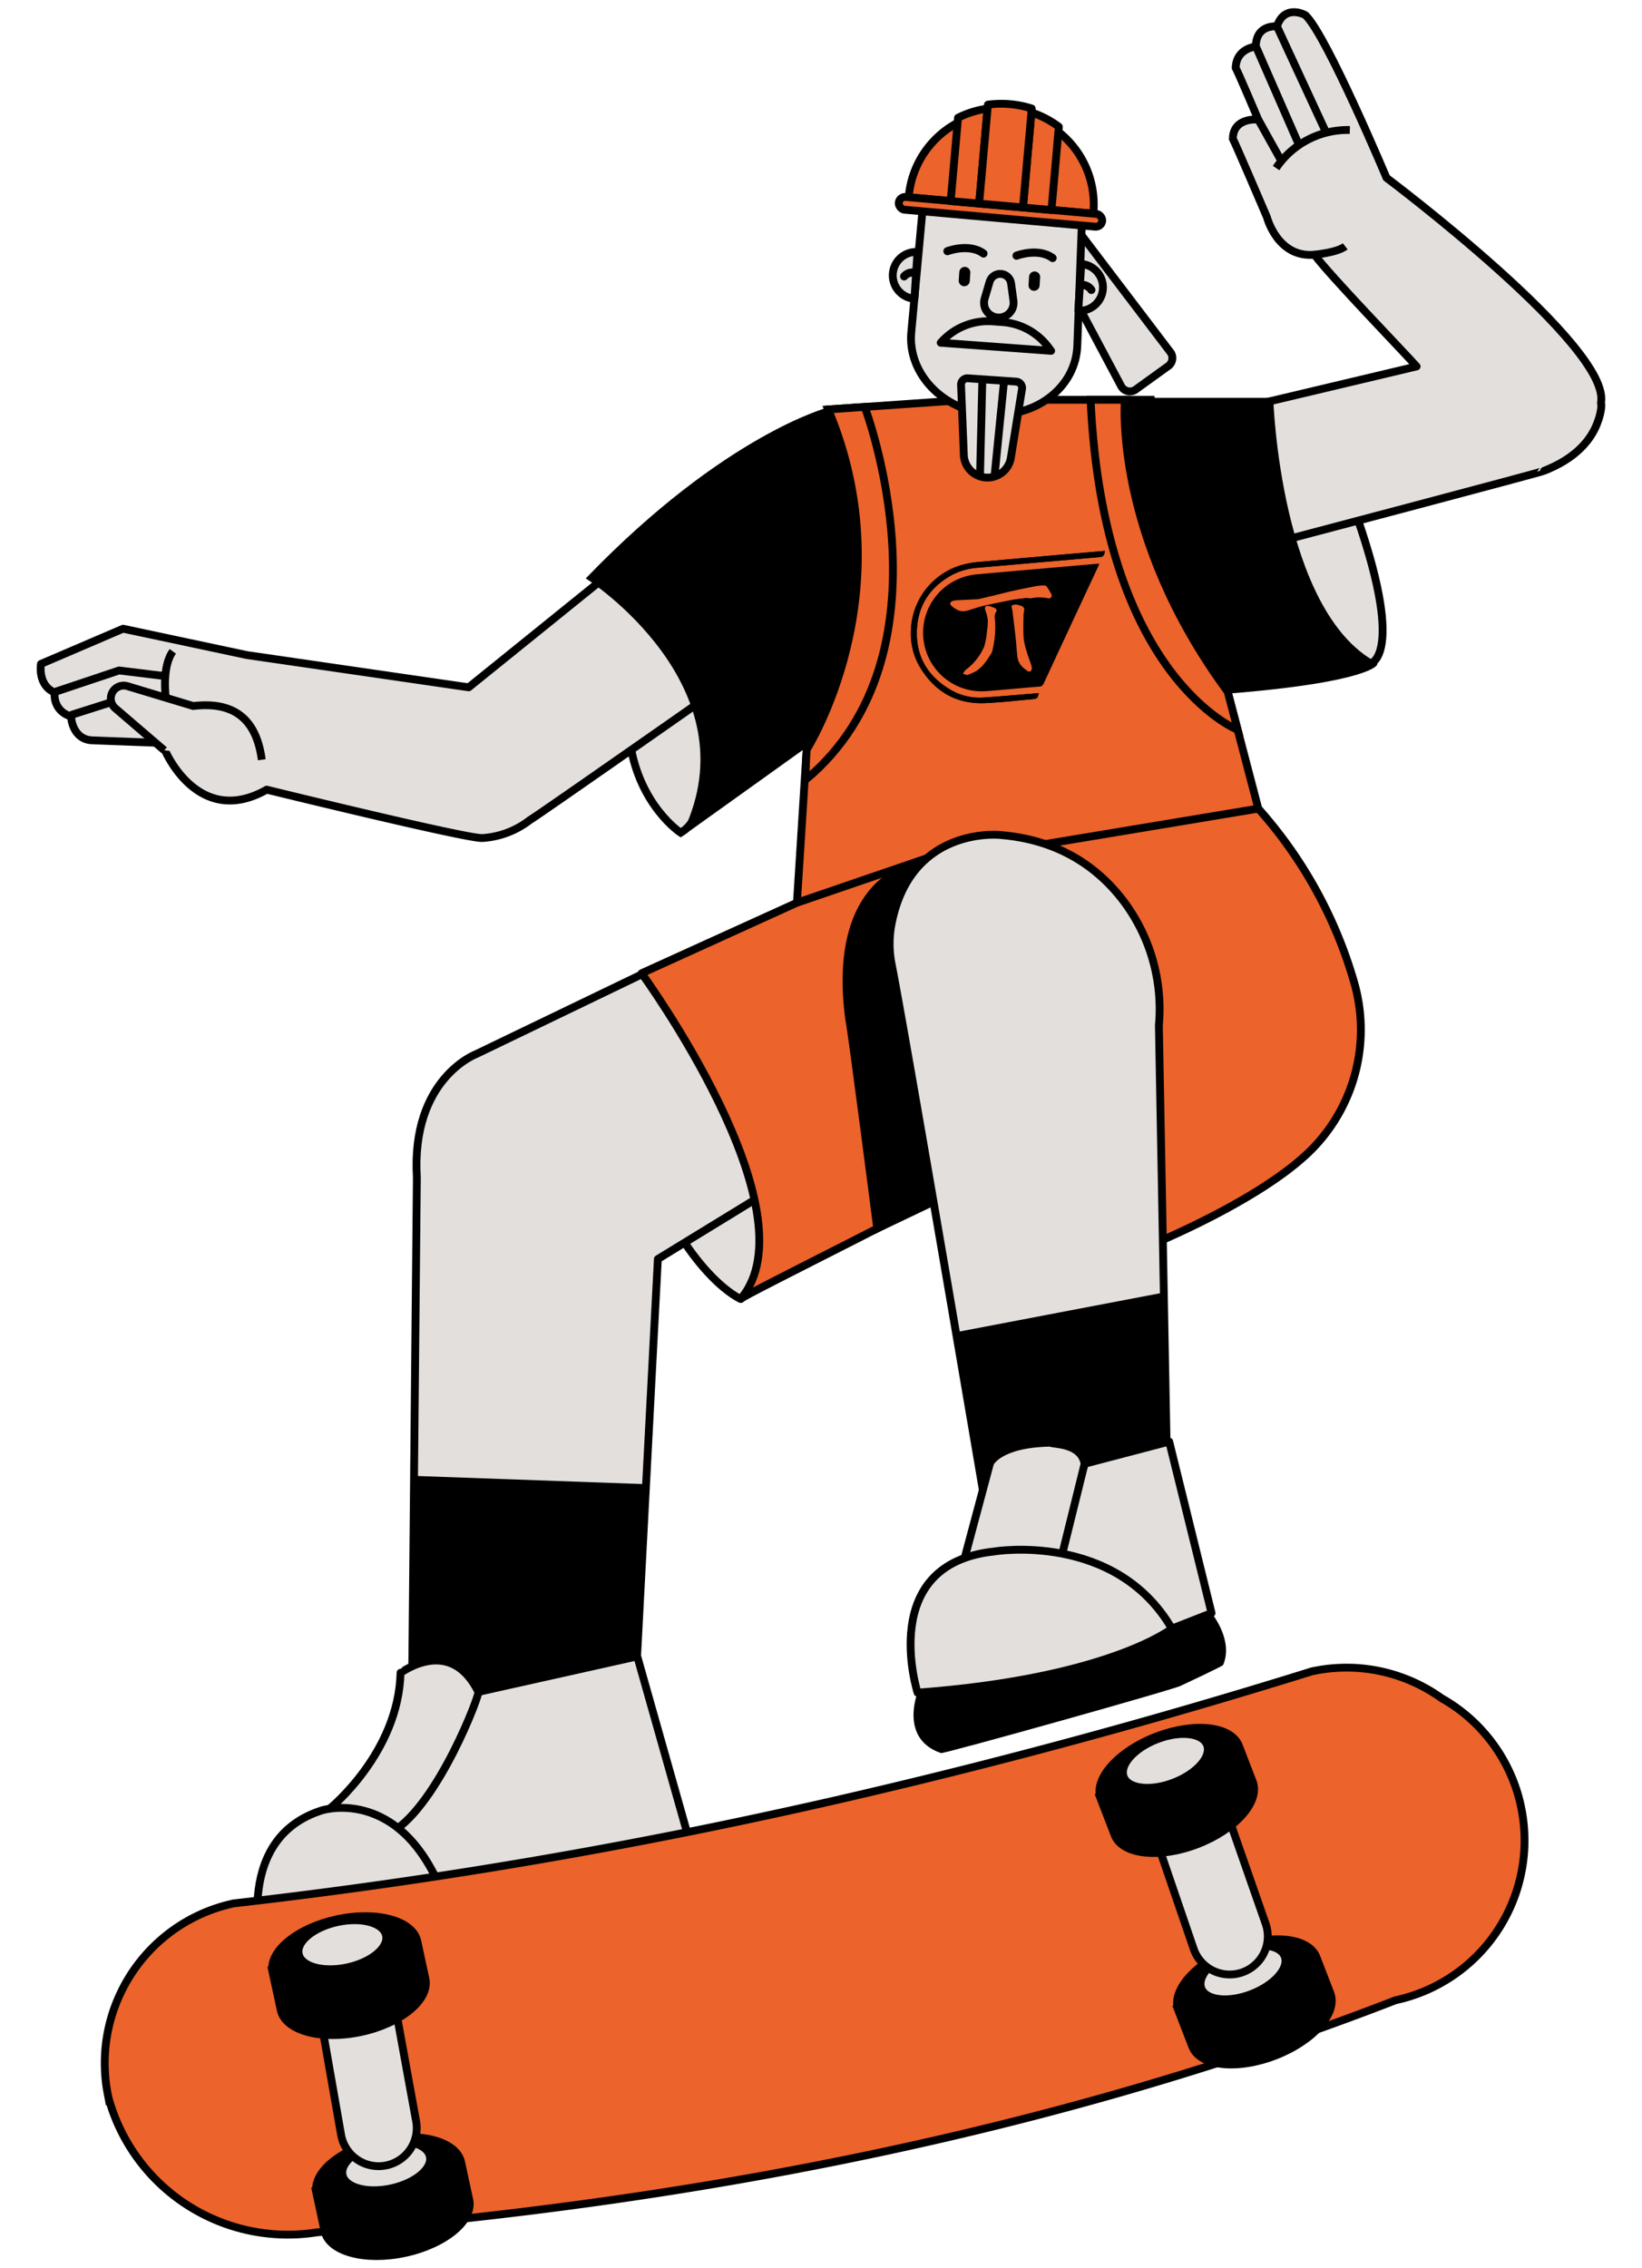 <svg xmlns="http://www.w3.org/2000/svg" viewBox="0 0 420 580">
  <path fill="none" d="M0 0h420v580H0z"/>
  <path d="M189.454 332.149s-12.433-5.193-23.872-32.47c-.591-.293 43.926-10.271 43.926-10.271s-7.897 34.799-20.054 42.741Z" fill="#e3dfdc" stroke="#000" stroke-width="2"/>
  <path d="m168.27 247.161-46.5 22.391s-16.654 6.242-15.142 31.582c0 1.136-1.247 132.392-1.247 132.392l57.209-3.024 5.681-108.562 25.946-15.888s-.614-53.861-25.947-58.891Z" fill="#e3dfdc" stroke="#000" stroke-linejoin="round" stroke-width="2.001"/>
  <path d="m165.581 379.521-2.993 50.98-57.209 3.023.052-56.152Z"/>
  <path d="m162.997 423.546-40.638 9.082-24.166 40.242 3.5 19.659 74.511-22.316Z" fill="#e3dfdc" stroke="#000" stroke-linejoin="round" stroke-width="2.001"/>
  <path d="M84.311 462.498s17.634-14.225 18.143-34.775c.253 0 12.706-9.613 19.906 4.9.393.645-10.177 28.582-21.978 35.794-.126.259-16.071-5.919-16.071-5.919Z" fill="#e3dfdc" stroke="#000" stroke-linejoin="round" stroke-width="2.001"/>
  <path d="M67.463 501.23s-9.045-31 15.129-38.391c-.378.189 21.7-7.1 32.219 25.763-.207.062-47.348 12.628-47.348 12.628Z" fill="#e3dfdc" stroke="#000" stroke-linejoin="round" stroke-width="2.001"/>
  <path d="M174.057 212.898s-10.409-6.832-12.876-22.816c-1.117-7.237 27.857-17.6 27.857-17.6s-6.595 36.488-14.981 40.416ZM350.745 169.553s9.716-2.638-6.367-44.811c0-.88-25.463 20.192-25.463 20.192s15.412 28.568 31.83 24.619Z" fill="#e3dfdc" stroke="#000" stroke-width="2"/>
  <g stroke="#000" stroke-linejoin="round" stroke-width="2.001">
    <path d="m314.831 104.978 47.52-11.278c-3.822-4.259-21.841-22.851-26.147-28.574-9.448.879-12.143-9.6-12.143-9.6s-8.616-20.172-8.715-19.993c.042-5.664 6.5-4.953 6.5-4.953s-5.6-13.2-5.783-13.206c.205-5.2 5.237-5.368 5.154-5.554.139-5.843 5.59-4.987 5.411-5.086 1.97-5.954 7.6-2.806 7.418-2.723 5.452 5.425 20.6 41.457 20.6 41.457s57.756 43.312 54.848 57.609c.17.007.24 1.988-.793 4.72-1.259 3.636-4.462 8.613-12.56 12.1q-.574.249-1.178.488c-.009.213-72.651 19.373-72.651 19.373s-15.878-19.982-7.481-34.78Z" fill="#e3dfdc"/>
    <path d="M326.409 42.97a22.134 22.134 0 0 1 18.858-9.728" fill="#e3dfdc"/>
    <path fill="none" d="m326.629 6.737 12.612 27.239M321.219 11.823l11.055 25.272M321.847 30.584l5.898 10.573"/>
    <path d="M336.204 65.125s5.795-.517 7.887-2.131" fill="#e3dfdc"/>
  </g>
  <g stroke="#000" stroke-linejoin="round" stroke-width="2.001">
    <path d="m179.774 127.406-59.887 48.344-56.75-8.247-31.652-6.739-21.006 9s-.95 5.488 3.589 7.354c-.168.013-.674 4.621 4.18 6.126-.169.012.254 5.738 5.188 6.052-.137.01 11.889.457 16.446.626 1.4 1.207 2.378 2.047 2.378 2.047s8.4 19.9 25.961 9.953v-.01.01s51.49 12.635 55.141 12.365a21.976 21.976 0 0 0 12.235-4.65c.506-.038 67.686-47.135 67.686-47.135s1.624-35.17-23.509-35.096Z" fill="#e3dfdc"/>
    <path d="M66.956 194.271c-1.488-11.237-7.957-14.867-17.538-13.744l-16.827-5.078a3.3 3.3 0 0 0-4.2 2.6 3.294 3.294 0 0 0 1.1 3.056l12.536 10.754M42.484 172.92l-12.034-1.478-16.8 5.628" fill="#e3dfdc"/>
    <path fill="none" d="m18.115 182.846 10.789-3.434"/>
    <path d="M42.411 178.413s-1.11-7.863 1.794-11.858" fill="#e3dfdc"/>
  </g>
  <path d="m247.29 102.231-35.455 2.469-8.656 136.58h127.72l-36.428-139.049Z" fill="#ec632b" stroke="#000" stroke-width="2"/>
  <path d="M287.735 102.231h37.46s1.755 54.122 26.554 67.509c.439-.44-.612 4.167-37.722 7.131.122.455-49.116-59.196-26.292-74.64ZM211.832 104.7s-26.23 6.912-61.223 43.119c0 0 42.52 27.488 24.687 64.846l46.082-32.978c2.916-30.243 2.97-58.024-9.546-74.987Z" stroke="#000" stroke-miterlimit="10"/>
  <path d="m203.841 230.832-39.733 18.04s44.437 60.895 25.345 83.277c0-.658 58.26-29.295 58.26-30.612 0-.9 2.318-61.478-10.65-82.077l-21.824 7.471Z" fill="#ec632b" stroke="#000" stroke-linejoin="round" stroke-width="2.001"/>
  <path d="M287.735 102.231s-3.091 34.808 26.292 74.639l2.556 9.756s-34.37-13.459-37.628-84.391ZM211.836 104.699l1-.07 8.344-.581s23.826 62.836-15.08 95.315c-.159-1.584.228-7.679.228-7.679s25.357-39.885 5.508-86.985Z" fill="#ec632b" stroke="#000" stroke-width="2"/>
  <path d="m321.859 206.766-87.606 14.569 13.461 80.2 45.761 17.174s28.608-11.441 41.884-24.644a43.559 43.559 0 0 0 10.915-43.194 113.978 113.978 0 0 0-24.415-44.105Z" fill="#ec632b" stroke="#000" stroke-linejoin="round" stroke-width="2.001"/>
  <path d="M234.252 221.335s-21.853 2.987-17.027 39.336c.436 1.237 7.162 53.462 7.162 53.462l25.4-12.115Z" stroke="#000" stroke-width="2"/>
  <g stroke="#000" stroke-width="2">
    <path d="M389.02 461.816a41.671 41.671 0 0 0-20.3-27.588c-.318-.226-.64-.448-.965-.667l-.226-.151q-.565-.375-1.14-.733l-.126-.079a39.317 39.317 0 0 0-1.237-.73l-.276-.155a35.762 35.762 0 0 0-1.25-.671c-.07-.037-.14-.071-.21-.106q-.587-.3-1.184-.576c-.07-.033-.14-.068-.211-.1q-.646-.3-1.3-.573l-.3-.122a41.8 41.8 0 0 0-1.339-.528l-.144-.052c-.424-.157-.852-.3-1.28-.448l-.264-.087q-.678-.22-1.364-.417l-.291-.082a46.685 46.685 0 0 0-1.426-.375h-.01a43.39 43.39 0 0 0-1.449-.32l-.289-.059q-.71-.14-1.427-.253c-.085-.011-.173-.027-.26-.04a42.835 42.835 0 0 0-1.4-.192l-.128-.016c-.492-.06-.987-.1-1.481-.144-.1-.012-.2-.016-.3-.022a38.326 38.326 0 0 0-1.481-.082c-.068 0-.136 0-.2-.006a39.209 39.209 0 0 0-1.415-.02h-.2c-.5 0-1 .017-1.5.039l-.3.015q-.764.036-1.53.1c-.039 0-.076.008-.115.012q-.734.066-1.472.16l-.255.032q-.756.1-1.515.228l-.288.051c-.521.093-1.041.191-1.563.3q-60.934 19-122.079 33.029-16.387 3.738-32.792 7.1-60.367 12.337-120.967 19.218c-.513.11-1.019.234-1.524.36l-.246.063c-.5.13-.989.266-1.477.412l-.143.044q-.688.209-1.362.436l-.2.068q-.706.246-1.4.519l-.24.094q-.671.263-1.331.55l-.071.03q-.68.3-1.344.62l-.263.127q-.66.322-1.305.666l-.092.051q-.608.327-1.2.674c-.08.045-.159.091-.238.138q-.615.362-1.213.745l-.212.138q-.553.358-1.094.728c-.052.036-.105.074-.156.107-.389.271-.772.55-1.15.833l-.237.182q-1.149.874-2.229 1.822l-.219.194q-.528.469-1.037.953c-.049.045-.1.093-.145.139q-.467.45-.921.914l-.163.166q-.493.5-.959 1.026l-.183.205c-.3.34-.6.683-.893 1.033l-.051.06c-.3.365-.6.738-.892 1.112l-.173.226q-.433.566-.847 1.142l-.06.086q-.391.556-.765 1.119l-.138.209q-.386.591-.751 1.2l-.115.193q-.344.575-.67 1.16c-.023.041-.047.08-.07.124q-.345.625-.667 1.261c-.04.079-.079.157-.115.238q-.648 1.293-1.206 2.631c-.033.078-.065.156-.1.235q-.272.664-.522 1.336c-.02.05-.037.1-.056.152q-.232.637-.445 1.281l-.06.18q-.221.683-.419 1.374l-.066.234c-.13.464-.254.928-.368 1.4v.021c-.115.473-.219.951-.318 1.427l-.054.264c-.094.475-.183.953-.262 1.434l-.013.1q-.109.686-.2 1.377l-.019.151-.012.1q-.082.667-.14 1.341c-.007.059-.009.117-.013.177q-.05.6-.081 1.2l-.015.3c-.021.454-.038.907-.043 1.363a.433.433 0 0 0 0 .075c-.006.43 0 .854.005 1.282 0 .112.006.225.008.338.012.433.029.866.055 1.3v.069c.027.443.063.887.1 1.332.012.138.027.275.039.412q.055.524.121 1.05c.015.113.027.225.045.34.056.416.121.831.193 1.248l.031.206c.016.088.036.177.054.265.083.464.172.928.271 1.392l.016.088a47.567 47.567 0 0 0 53.408 34.461c100.239-7.826 192.581-27.038 275.838-59.345a41.774 41.774 0 0 0 32.038-49.635Z" fill="#ec632b"/>
    <g transform="translate(301.077 494.713)">
      <path d="m39.207 14.944-3.54-9.165c-1.955-5.064-11.446-6.115-21.2-2.35-9.322 3.6-15.5 10.291-14.327 15.3l-.052.021 3.8 9.833c1.953 5.064 11.445 6.114 21.2 2.349S41.16 20.007 39.207 14.944Z"/>
      <ellipse cx="11.418" cy="5.927" rx="11.418" ry="5.927" transform="rotate(-21.1 24.11 -6.842)" fill="#e3dfdc"/>
    </g>
    <path d="m292.747 461.575 12.563 36.719a9.745 9.745 0 0 0 12.378 6.068 8.94 8.94 0 0 0 .357-.13 9.747 9.747 0 0 0 5.692-12.307l-12.6-36.057Z" fill="#e3dfdc"/>
    <g transform="translate(281.223 440.632)">
      <path d="m39.206 14.948-3.539-9.167c-1.955-5.063-11.445-6.115-21.2-2.35-9.323 3.6-15.5 10.292-14.326 15.3l-.051.019 3.795 9.833c1.956 5.064 11.446 6.115 21.2 2.35s16.074-10.924 14.121-15.985Z"/>
      <ellipse cx="11.416" cy="5.926" rx="11.416" ry="5.926" transform="rotate(-21.11 24.107 -6.84)" fill="#e3dfdc"/>
    </g>
    <g transform="translate(80.797 545.586)">
      <path d="m39.229 16.911-2.071-9.6c-1.143-5.3-10.355-7.823-20.575-5.615C6.817 3.802-.329 9.452.054 14.581L0 14.592l2.222 10.3c1.144 5.305 10.356 7.819 20.576 5.615s17.576-8.29 16.431-13.596Z"/>
      <ellipse cx="11.418" cy="5.927" rx="11.418" ry="5.927" transform="rotate(-12.17 25.364 -23.753)" fill="#e3dfdc"/>
    </g>
    <path d="m80.536 507.61 6.7 38.227a9.746 9.746 0 0 0 11.282 7.917c.125-.022.249-.046.373-.073a9.747 9.747 0 0 0 7.545-11.272l-6.842-37.577Z" fill="#e3dfdc"/>
    <g transform="translate(69.586 489.077)">
      <path d="m39.23 16.91-2.071-9.6c-1.144-5.3-10.356-7.823-20.575-5.614C6.817 3.801-.328 9.452.054 14.58L0 14.591l2.222 10.3c1.143 5.305 10.355 7.823 20.575 5.615s17.577-8.29 16.433-13.596Z"/>
      <ellipse cx="11.418" cy="5.927" rx="11.418" ry="5.927" transform="rotate(-12.17 25.364 -23.753)" fill="#e3dfdc"/>
    </g>
  </g>
  <path d="M309.892 412.464s5.7 6.907 2.969 13.268c.181.181-10.724 5.271-10.724 5.271l-2.4-14.569s5.009-4.698 10.155-3.97Z"/>
  <path d="M255.794 213.511s-22.954-2.451-27.78 22.908a26.947 26.947 0 0 0 .076 10.254c3.42 17.3 23.524 135.619 23.524 135.619l46.893-7.27-2.082-112.846a45.993 45.993 0 0 0-8.83-31.49c-6.157-8.25-16.058-15.934-31.801-17.175Z" fill="#e3dfdc" stroke="#000" stroke-linejoin="round" stroke-width="2.001"/>
  <path d="m297.767 330.489.738 44.533-46.893 7.27s-3.813-20.313-7.821-41.5Z"/>
  <path d="m299.062 368.618-21.64 5.678-7.73 26.3 8.58 24.234 31.626-12.36Z" fill="#e3dfdc" stroke="#000" stroke-linejoin="round" stroke-width="2.001"/>
  <path d="m246.738 398.389 6.506-24.275s2.182-4.98 15.452-5.216c.364.491 7.815-.055 8.724 5.4l-5.688 22.981s-20.594 8.847-24.994 1.11Z" fill="#e3dfdc" stroke="#000" stroke-linejoin="round" stroke-width="2.001"/>
  <path d="M234.699 432.819s-4.715 11.814 6.009 15.452c.909.181 61.251-16.721 61.433-17.266s5.731-6.238-2.406-14.569Z"/>
  <path d="M234.699 432.82s-10.554-32.942 19.628-36.1c.193-.071 31.007-5.032 45.408 19.714.309-.121-15.973 12.751-65.036 16.386Z" fill="#e3dfdc" stroke="#000" stroke-linejoin="round" stroke-width="2.001"/>
  <path d="M280.571 144.164c-10.251.895-20.501 1.772-30.748 2.7a15.15 15.15 0 0 0-3.475.73 14.974 14.974 0 0 0 5.848 29.137c4.536-.349 9.063-.79 13.6-1.16a1.215 1.215 0 0 0 1.17-.807q6.927-14.922 13.897-29.82c.11-.238.2-.488.333-.806-.276.011-.45.014-.625.026Zm-25.663 12.125c-.751.927-.395 1.962-.356 2.965a25.344 25.344 0 0 1-.754 7.251 1.62 1.62 0 0 1-.17.448c-1.173 1.88-2.336 3.78-4.365 4.885a17.673 17.673 0 0 1-1.88.772c-.402-.116-.732-.211-1.062-.304a3.978 3.978 0 0 1 .634-.975 14.586 14.586 0 0 0 4.8-6.038 19.186 19.186 0 0 0 .704-3.95 13.902 13.902 0 0 0 .197-2.845 9.958 9.958 0 0 0-.624-2.417c-.283-.829.02-1.295.88-1.128a6.761 6.761 0 0 1 1.725.638c.174.09.357.594.277.696Zm8.806 15.273c-.418.385-.883.058-1.306-.307a5.152 5.152 0 0 1-1.92-2.247 7.627 7.627 0 0 1-.298-1.443c-.16-1.564-.253-3.136-.429-4.7-.246-2.242-.531-4.48-.803-6.722a3.223 3.223 0 0 0-.096-.469c-.248-.833-.13-.998 1.041-1.099a10.146 10.146 0 0 1 1.422.388 1.021 1.021 0 0 1 .608 1.311l-.014.035a8.471 8.471 0 0 0-.116 1.822 51.295 51.295 0 0 0 .044 5.194 21.195 21.195 0 0 0 .94 3.828c.311 1.07.763 2.099 1.06 3.173a1.494 1.494 0 0 1-.13 1.235Zm4.36-18.573a10.787 10.787 0 0 0-4.41.002c-.355.031-.729-.12-1.084-.089a53.43 53.43 0 0 0-2.758.334c-.624.09-1.244.21-1.86.332-2.21.455-4.426.875-6.614 1.395-1.494.357-2.927.95-4.42 1.294a3.433 3.433 0 0 1-1.915-.236 7.001 7.001 0 0 1-1.707-1.172.776.776 0 0 1-.251-.672 1.05 1.05 0 0 1 .622-.503 9.857 9.857 0 0 1 1.35-.228.118.118 0 0 1 0 .033l4.908-.252a2.57 2.57 0 0 0 .407-.045q1.694-.39 3.393-.789c1.725-.414 3.439-.875 5.17-1.259 2.043-.456 4.093-.87 6.146-1.264a13.457 13.457 0 0 1 2.148-.175.791.791 0 0 1 .555.326 16.717 16.717 0 0 1 1.141 1.862.735.735 0 0 1-.827 1.103Z"/>
  <path d="M282.619 140.873c-.19 1.273-.42 1.5-1.53 1.597l-30.75 2.686a17.03 17.03 0 0 0-6.703 1.792c-5.48 2.949-8.699 7.506-9.086 13.747-.417 6.757 2.474 11.942 8.23 15.47a14.626 14.626 0 0 0 8.7 2.204c4.426-.289 8.843-.696 13.262-1.054l.952-.084c-.306 1.355-.415 1.456-1.594 1.556-4.011.344-8.01.82-12.03 1-7.262.328-12.797-2.784-16.604-8.934a16.644 16.644 0 0 1-2.475-9.21 18.003 18.003 0 0 1 13.283-17.25 23.15 23.15 0 0 1 3.826-.671q15.78-1.418 31.57-2.77Z"/>
  <path d="M282.619 140.874c-.19 1.273-.42 1.5-1.53 1.597l-30.75 2.685a17.031 17.031 0 0 0-6.703 1.792c-5.48 2.949-8.699 7.506-9.086 13.747-.417 6.757 2.474 11.942 8.23 15.47a14.626 14.626 0 0 0 8.7 2.204c4.426-.289 8.843-.696 13.262-1.054l.952-.084c-.306 1.355-.415 1.456-1.594 1.556-4.011.344-8.01.82-12.03 1-7.262.328-12.797-2.784-16.604-8.934a16.644 16.644 0 0 1-2.475-9.21 18.003 18.003 0 0 1 13.283-17.249 23.151 23.151 0 0 1 3.826-.671q15.78-1.418 31.57-2.77Z"/>
  <g stroke="#000">
    <path d="m271.088 52.842 28.42 37.397a2.552 2.552 0 0 1-.876 3.5l-8.295 5.978a2.552 2.552 0 0 1-3.557-.97l-16.746-31.478Z" fill="#e3dfdc" stroke-linejoin="round" stroke-width="2.001"/>
    <g fill="#e3dfdc" stroke-linejoin="round" stroke-width="2.001">
      <path d="M238.539 39.137a6.3 6.3 0 0 1 6.739-5.82l12.131.892a20.137 20.137 0 0 1 15.532 9.297l.757 1.194a1.952 1.952 0 0 1-1.777 2.993l-27.515-1.817a6.3 6.3 0 0 1-5.867-6.74Z"/>
      <path d="M246.702 33.424s4.95 1.796 6.84 13.058M257.41 34.21a15.573 15.573 0 0 1 6.593 12.963"/>
    </g>
    <path d="M253.085 105.92c-11.929-.969-20.953-10.428-19.991-20.944l2.927-31.849c.482-5.243 5.613-9.042 11.559-8.558l18.824 1.534c5.947.484 10.537 5.072 10.34 10.34l-1.19 31.99c-.394 10.557-10.541 18.457-22.47 17.488Z" fill="#e3dfdc" stroke-linejoin="round" stroke-width="2.001"/>
    <path d="m276.583 67.504-.778 11.96a5.993 5.993 0 0 0 .778-11.96Z" fill="#e3dfdc" stroke-linejoin="round" stroke-width="2.001"/>
    <path d="M276.23 72.916a2.823 2.823 0 0 1 2.924 1.219" fill="none" stroke-linecap="round" stroke-miterlimit="10" stroke-width="2.069"/>
    <path d="m234.676 64.43-.778 11.96a5.993 5.993 0 0 1 .778-11.96Z" fill="#e3dfdc" stroke-linejoin="round" stroke-width="2.001"/>
    <path d="M234.324 69.84a2.825 2.825 0 0 0-3.058.83" fill="none" stroke-linecap="round" stroke-miterlimit="10" stroke-width="2.069"/>
    <path fill="none" stroke-linecap="round" stroke-miterlimit="10" stroke-width="2.835" d="m264.499 72.94.137-2.114M246.645 71.777l.137-2.114"/>
    <path d="M260.016 65.377s5.544-2.127 9.227.6M242.337 64.225s5.544-2.127 9.227.601" fill="none" stroke-linecap="round" stroke-miterlimit="10" stroke-width="2.069"/>
    <path d="m253.932 82.178 2.507.183a16.128 16.128 0 0 1 11.722 6.41l.703.94-28.247-2.074a16.129 16.129 0 0 1 13.315-5.46Z" fill="none" stroke-linejoin="round" stroke-width="2.001"/>
    <path d="M256.012 70.042a2.816 2.816 0 0 0-2.885 2.018l-1.267 4.299a3.778 3.778 0 0 0 3.377 4.838 3.778 3.778 0 0 0 3.99-4.287l-.607-4.438a2.816 2.816 0 0 0-2.608-2.43Z" fill="#e3dfdc" stroke-linejoin="round" stroke-width="2.001"/>
    <g transform="rotate(8 -48.636 1683.563)" fill="#ec632b" stroke-linejoin="round" stroke-width="2.001">
      <path d="M49.745 24.44c.006.122.013.251.01.373L2.425 27.24c-.014-.122-.021-.251-.028-.373a23.705 23.705 0 0 1 47.347-2.427Z"/>
      <rect width="52.252" height="3.276" rx="1.638" transform="rotate(-2.92 536.2 13.678)"/>
      <path d="m19.229 1.952 1.249 24.363-7.3.375-1.1-21.362a24.4 24.4 0 0 1 7.151-3.376ZM37.925 4.019l1.1 21.345-7.3.375-1.25-24.363a24.227 24.227 0 0 1 7.45 2.643Z"/>
      <path d="m30.417.37 1.3 25.369-11.24.576-1.3-25.369A25.639 25.639 0 0 1 30.417.37Z"/>
    </g>
    <g stroke-linejoin="round" stroke-width="2.001">
      <path d="M252.163 122.108a6.06 6.06 0 0 1-5.644-6.092l-.699-17.662a1.638 1.638 0 0 1 1.75-1.621l12.337.848a1.639 1.639 0 0 1 1.517 1.846l-2.832 17.42a6.059 6.059 0 0 1-6.43 5.261Z" fill="#e3dfdc"/>
      <path fill="none" d="m256.825 97.377-2.416 24.148M251.271 96.971l-.586 24.303"/>
    </g>
  </g>
</svg>